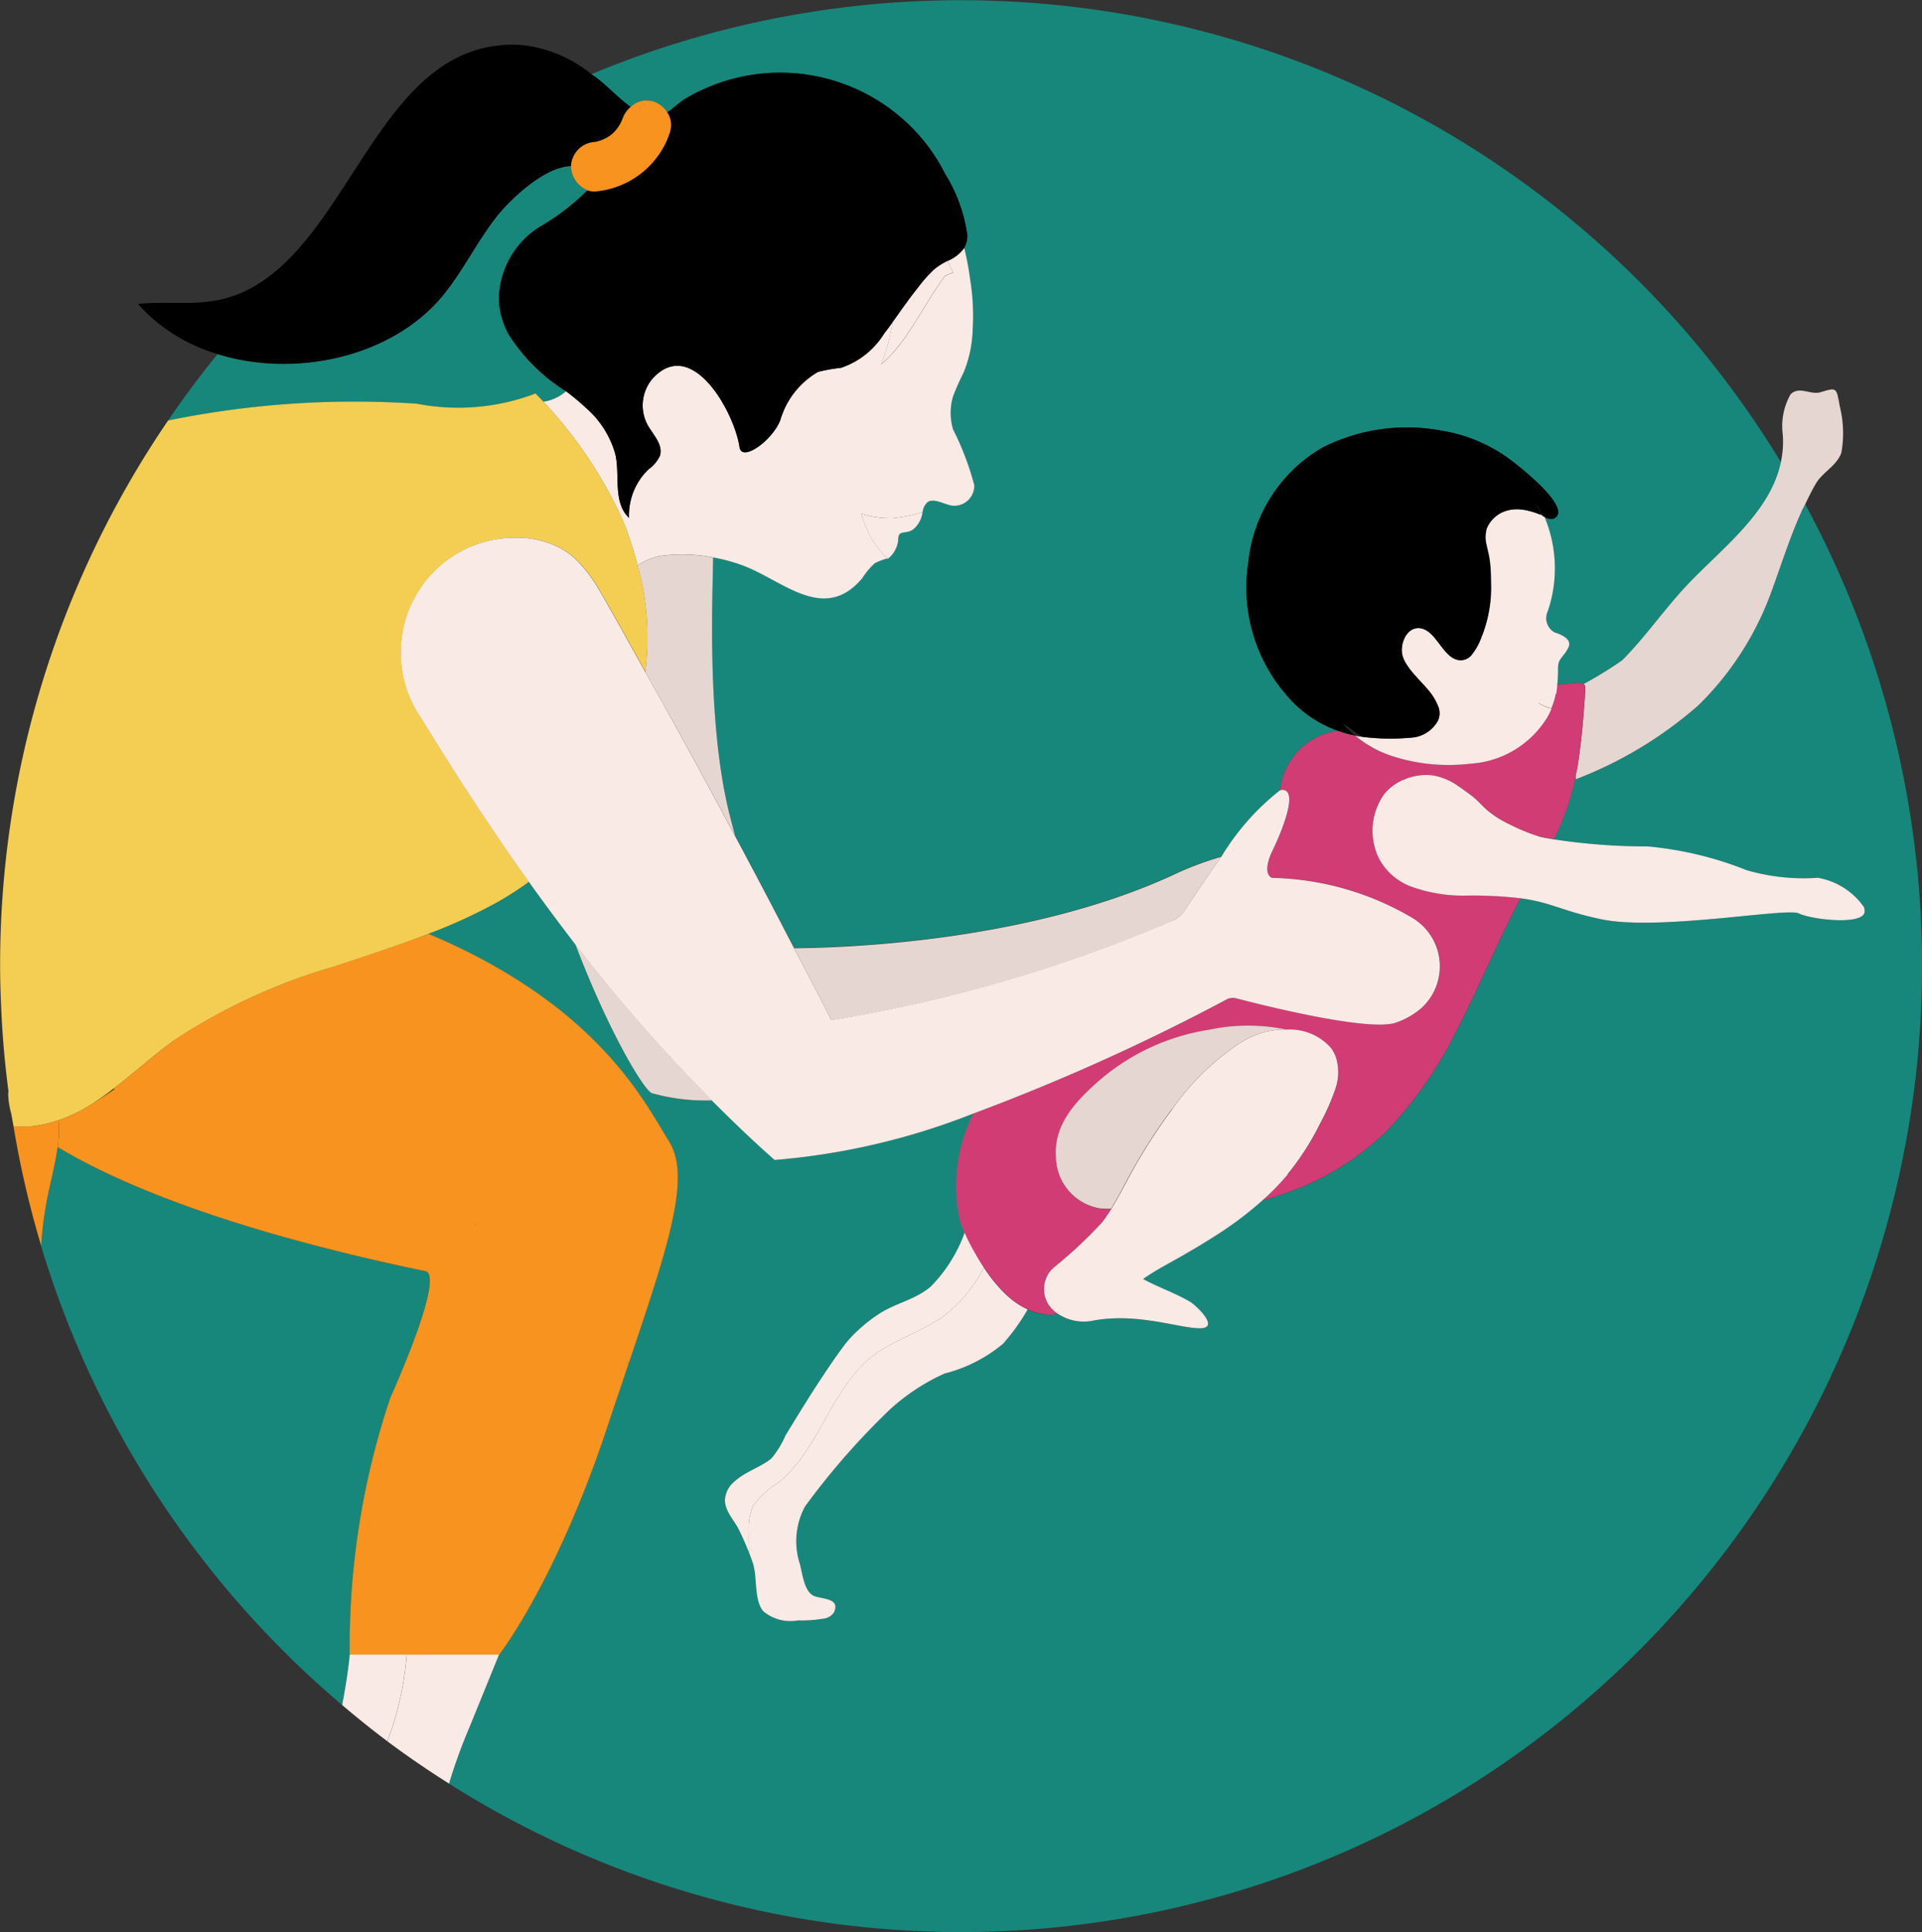 <svg id="Artboard_53" data-name="Artboard 53" xmlns="http://www.w3.org/2000/svg" viewBox="0 0 79.269 79.682">
  <rect x="0" y="0" width="79.269" height="79.682" fill="#333333" stroke="none"/>
  <defs>
    <style>
      .cls-1 {
        fill: #17877b;
      }

      .cls-2 {
        fill: #f9eae5;
      }

      .cls-3 {
        fill: #e6d6d1;
      }

      .cls-4 {
        fill: #f7931e;
      }

      .cls-5 {
        fill: #e4c6be;
      }

      .cls-6 {
        fill: #d13c74;
      }

      .cls-7 {
        fill: #f4ce52;
      }

      .cls-8 {
        fill: #2a2723;
      }

      .cls-9 {
        fill: #c2a180;
      }
    </style>
  </defs>
  <path id="Path_24635" data-name="Path 24635" class="cls-1" d="M27.459,26.187a8.962,8.962,0,0,0,4.816-.391c.047-.023.071-.036.071-.036s.129.125.336.346a1.859,1.859,0,0,0,.937-.434,7.481,7.481,0,0,1-2.387-2.38,3.414,3.414,0,0,1-.38-1.325,3.577,3.577,0,0,1,1.7-3.085,9.381,9.381,0,0,0,1.952-1.5,1.086,1.086,0,0,1-.685-.973c0-.008,0-.014,0-.021-1.086.021-2.519,1.368-3.127,2.16-.775,1.01-1.345,2.187-2.15,3.17-2.08,2.539-6.078,3.426-9.3,2.427q-1.078,1.322-2.041,2.738a38.318,38.318,0,0,1,10.258-.693Z" transform="translate(-10.271 -9.535)"/>
  <path id="Path_24636" data-name="Path 24636" class="cls-1" d="M37.728,13.419a.957.957,0,0,1,.92-.24,1.054,1.054,0,0,1,.593.461c.248-.167.479-.4.705-.54a7.647,7.647,0,0,1,9.992,1.855,7.318,7.318,0,0,1,.76,1.21,6.467,6.467,0,0,1,.922,2.54,1.04,1.04,0,0,1-.129.519,11.594,11.594,0,0,1,.236,1.253,9.341,9.341,0,0,1,.111,2.091,5.009,5.009,0,0,1-.377,1.8,10.465,10.465,0,0,0-.433.977,2.4,2.4,0,0,0,0,1.359,11.665,11.665,0,0,1,.876,2.3.833.833,0,0,1-.232.6.824.824,0,0,1-.591.253c-.3.014-.83-.357-1.1-.152a.619.619,0,0,0-.207.421,1.111,1.111,0,0,1-.324.65c-.308.31-.676.023-.676.453a1.132,1.132,0,0,1-.426.812c-.044-.042-.5.151-.545.184a2.914,2.914,0,0,0-.515.614c-1.547,1.838-3.184.18-4.822-.478a7.033,7.033,0,0,0-1.332-.374c-.014,1.448-.267,6.476.6,10.28.1.428.2.823.306,1.2.825,1.536,1.632,3.081,2.434,4.629,2.1-.014,9.605-.266,15.572-2.992a13.054,13.054,0,0,1,2.05-.78A10.137,10.137,0,0,1,64.509,41.6c.008-.038.015-.077.023-.116a2.788,2.788,0,0,1,1.986-2.261c.129-.022.257-.053.385-.078a4.868,4.868,0,0,1-2.117-1.466,6.781,6.781,0,0,1-1.579-5.5,6.189,6.189,0,0,1,3.053-4.713,7.693,7.693,0,0,1,4.884-.705,6.462,6.462,0,0,1,2.814,1.165c.292.209,2.705,2.067,1.842,2.468a.441.441,0,0,1-.383-.078,5.49,5.49,0,0,1,.13,3.889.669.669,0,0,0,.292.872s.77.2.558.623-.425.427-.425.854c0,.248-.011.474-.032.695.248-.024.495-.057.744-.072a.543.543,0,0,1,.343.043,16.521,16.521,0,0,0,1.6-.986c.937-.94,1.692-2.037,2.59-3.01,1.405-1.522,3.507-3.024,3.955-5.158a39.551,39.551,0,0,0-49.061-16c.049.034.1.064.146.1C36.692,12.476,37.2,13.032,37.728,13.419Z" transform="translate(-11.723 -9.004)"/>
  <path id="Path_24637" data-name="Path 24637" class="cls-1" d="M78.458,31.851h0Z" transform="translate(-14.974 -10.647)"/>
  <path id="Path_24638" data-name="Path 24638" class="cls-1" d="M76.53,39.679v-.022Z" transform="translate(-14.826 -11.208)"/>
  <path id="Path_24639" data-name="Path 24639" class="cls-1" d="M25.936,70.318s2.362-5.215,1.4-5.229C19.1,63.37,14.616,61.423,12.213,59.98c-.086.633-.252,1.276-.4,1.938a14.739,14.739,0,0,0-.286,2.131A39.884,39.884,0,0,0,23.947,82.99c.132-.693.245-1.388.314-2.083A32.24,32.24,0,0,1,25.936,70.318Z" transform="translate(-9.836 -12.67)"/>
  <path id="Path_24640" data-name="Path 24640" class="cls-1" d="M85.479,31.683c-.5,1.113-.867,2.293-1.291,3.437a12.524,12.524,0,0,1-2.975,4.587,16.715,16.715,0,0,1-5.057,3.051l-.008-.163a10.121,10.121,0,0,1-.9,2.634,25.744,25.744,0,0,0,3.886.3,14.5,14.5,0,0,1,4.07.98,8.425,8.425,0,0,0,2.935.312A2.933,2.933,0,0,1,88.024,48a.345.345,0,0,1,.03.286c-.213.489-2.216.245-2.7,0s-5.8.734-8.134.245c-1.665-.349-2.041-.7-3.346-.868-.935,1.789-1.7,3.649-2.63,5.449a16.464,16.464,0,0,1-2.873,4.135A11.008,11.008,0,0,1,64.247,59.8c-.346.123-.694.231-1.042.332A14.5,14.5,0,0,1,61.5,61.442c-.521.343-1.057.661-1.6.974s-1.077.581-1.6.95c.63.346,1.319.574,1.933.937.252.149,1.259,1.095.409,1.095s-2.565-.646-4.363-.323a1.936,1.936,0,0,1-1.485-.267,2.073,2.073,0,0,1-.311.034,2.3,2.3,0,0,1-.933-.222,8.38,8.38,0,0,1-1.019,1.42,6.1,6.1,0,0,1-2.411,1.227,8.565,8.565,0,0,0-2.24,1.472,30.254,30.254,0,0,0-3.515,4.013,3.035,3.035,0,0,0-.2,2.4c.085.358.172,1.051.519,1.259.265.159,1.047.09.923.576a.684.684,0,0,1-.052.139.607.607,0,0,1-.449.253,5.317,5.317,0,0,1-1.027.069,1.738,1.738,0,0,1-1.432-.376c-.4-.478-.234-1.409-.436-2-.048-.14-.1-.28-.154-.42-.129-.332-.273-.662-.431-.974-.2-.4-.579-.754-.561-1.23a1.065,1.065,0,0,1,.387-.729l.031-.025.018-.017c.435-.385,1.028-.546,1.478-.913a3.848,3.848,0,0,0,.583-.953c.258-.42.515-.841.776-1.26.508-.814,1.03-1.62,1.6-2.392a4.687,4.687,0,0,1,.663-.724,6.044,6.044,0,0,1,.848-.653c.556-.357,1.215-.516,1.781-.872a3.024,3.024,0,0,0,.322-.235,6.143,6.143,0,0,0,1.443-2.355,7.455,7.455,0,0,1,.306-4.774,28.525,28.525,0,0,1-8.182,1.91c-.892-.785-1.75-1.61-2.593-2.455a8.132,8.132,0,0,1-2.5-.305c-.423-.283-1.85-2.748-3.143-6.145q-.978-1.266-1.906-2.569c-.366.262-.741.512-1.129.738l-.086.051A21.5,21.5,0,0,1,28.83,49.13l.071.028c6.958,2.958,8.872,6.959,9.862,8.551,1.062,1.709-.425,5.339-2.549,11.747s-4.462,9.4-4.462,9.4l-1.209,2.971a23.168,23.168,0,0,0-.82,2.232c-.011.04-.021.083-.033.123a39.478,39.478,0,0,0,48.23-4.673,40,40,0,0,0,7.7-48.089C85.574,31.507,85.521,31.592,85.479,31.683Z" transform="translate(-11.164 -10.616)"/>
  <path id="Path_24641" data-name="Path 24641" class="cls-2" d="M30.4,85.5l1.209-2.971H27.8a12.754,12.754,0,0,1-.8,3.578c.824.617,1.677,1.2,2.548,1.748.011-.04.021-.083.033-.123A23.167,23.167,0,0,1,30.4,85.5Z" transform="translate(-11.024 -14.292)"/>
  <path id="Path_24642" data-name="Path 24642" class="cls-2" d="M27.546,82.529H25.294c-.069.695-.182,1.39-.314,2.083.575.487,1.16.963,1.762,1.417l.1.078a12.755,12.755,0,0,0,.8-3.578Z" transform="translate(-10.869 -14.292)"/>
  <path id="Path_24643" data-name="Path 24643" class="cls-2" d="M52.844,65.329c-.049.1-.1.19-.152.278a5.942,5.942,0,0,1-1.477,1.7c-.91.678-2.059.976-2.957,1.67-1.738,1.345-2.2,3.89-3.928,5.25a3.247,3.247,0,0,0-1.007.947,2.189,2.189,0,0,0-.176.949q-.011.484.008.967c.054.14.106.28.154.42.2.591.035,1.523.436,2a1.738,1.738,0,0,0,1.432.376,5.319,5.319,0,0,0,1.027-.069.607.607,0,0,0,.449-.253.684.684,0,0,0,.052-.139c.124-.486-.658-.417-.923-.576-.346-.208-.433-.9-.519-1.259a3.035,3.035,0,0,1,.2-2.4,30.255,30.255,0,0,1,3.515-4.013,8.565,8.565,0,0,1,2.24-1.472,6.1,6.1,0,0,0,2.411-1.226,8.379,8.379,0,0,0,1.019-1.42,3.281,3.281,0,0,1-.858-.579,6.137,6.137,0,0,1-.951-1.151Z" transform="translate(-12.263 -13.055)"/>
  <path id="Path_24644" data-name="Path 24644" class="cls-2" d="M43.242,75.054a3.247,3.247,0,0,1,1.007-.947c1.727-1.359,2.19-3.9,3.928-5.25.9-.694,2.047-.993,2.957-1.67a5.942,5.942,0,0,0,1.477-1.7c.054-.088.1-.183.152-.278a5.968,5.968,0,0,1-.751-1.57,6.143,6.143,0,0,1-1.443,2.355,3.026,3.026,0,0,1-.322.235c-.566.355-1.225.514-1.781.872a6.044,6.044,0,0,0-.848.653,4.687,4.687,0,0,0-.663.724c-.569.773-1.091,1.578-1.6,2.392-.261.418-.518.839-.776,1.26a3.848,3.848,0,0,1-.583.953c-.45.367-1.043.529-1.478.913l-.018.017-.031.025a1.065,1.065,0,0,0-.387.729c-.019.477.36.834.561,1.23.158.312.3.642.431.974q-.019-.483-.008-.967A2.189,2.189,0,0,1,43.242,75.054Z" transform="translate(-12.182 -12.933)"/>
  <path id="Path_24645" data-name="Path 24645" class="cls-3" d="M84.612,34.469c-.9.973-1.654,2.07-2.59,3.01a16.52,16.52,0,0,1-1.6.986c.011.008.031.009.039.019.05.067.041.192.027.408-.021.338-.048.675-.076,1.012q-.038.456-.089.911a5.1,5.1,0,0,1,.463-.359c1.351-.921,2.936-1.494,4.159-2.581,2.014-1.791,2.687-4.616,4-6.976.088-.158.18-.317.273-.475A10.31,10.31,0,0,0,90.918,26.6c-.091-.379-.2-.326-.727-.173-.408.119-.876-.275-1.228.09a2.661,2.661,0,0,0-.318,1.661,4.008,4.008,0,0,1-.08,1.13C88.119,31.445,86.017,32.947,84.612,34.469Z" transform="translate(-15.117 -10.249)"/>
  <path id="Path_24646" data-name="Path 24646" class="cls-3" d="M88.618,30.74c-1.31,2.36-2.058,4.959-4.072,6.75A27.791,27.791,0,0,1,81.064,39.8c-.161.111-.614.908-.761,1.036-.04.358-.087.716-.148,1.071-.02.114-.05.227-.073.341l.008.163a16.715,16.715,0,0,0,5.057-3.051,12.524,12.524,0,0,0,2.975-4.587c.424-1.144.787-2.323,1.291-3.437.041-.091.095-.177.138-.267.14-.291.279-.583.445-.861.278-.467.869-.739,1.047-1.268a4.6,4.6,0,0,0-.07-1.93c-.027-.163-.05-.289-.073-.388a7.848,7.848,0,0,1-1.722,3.209C89.085,29.992,88.706,30.582,88.618,30.74Z" transform="translate(-15.099 -10.271)"/>
  <path id="Path_24647" data-name="Path 24647" class="cls-4" d="M17.258,54.9c-.86.622-1.65,1.343-2.492,1.988L27.934,61.6a5.49,5.49,0,0,1,1.768.887,4.042,4.042,0,0,1,.877,4.171c-.544,1.884-1.7,3.489-2.318,5.34a19.141,19.141,0,0,0-.92,4.467,13.589,13.589,0,0,1-.464,3.762h3.8s2.337-2.99,4.462-9.4,3.612-10.038,2.549-11.747c-.99-1.592-2.9-5.593-9.862-8.551L27.75,50.5c-1.269.492-2.57.914-3.862,1.343a24.034,24.034,0,0,0-6.63,3.052Z" transform="translate(-10.085 -11.988)"/>
  <path id="Path_24648" data-name="Path 24648" class="cls-4" d="M29.1,72.9c.619-1.852,1.943-3.2,2.487-5.084.445-1.227.9-3.94,0-5.25a5.58,5.58,0,0,1-2.075.414c-.531-.4.226-1.561-.412-1.747-4.389-1.571-9.62-2.6-14.01-4.167-.388.3-1.31.9-1.735,1.147a6.164,6.164,0,0,1-1.054.47,4.627,4.627,0,0,1-.03,1.109c2.4,1.444,6.89,3.391,15.119,5.109.967.014-1.4,5.229-1.4,5.229a32.24,32.24,0,0,0-1.675,10.59h3.07a11.37,11.37,0,0,0,.632-3.4A19.024,19.024,0,0,1,29.1,72.9Z" transform="translate(-9.893 -12.483)"/>
  <path id="Path_24649" data-name="Path 24649" class="cls-3" d="M42.2,45.249c-.1-.381-.208-.775-.306-1.2-.866-3.8-.613-8.832-.6-10.28a6.563,6.563,0,0,0-2.194-.06,2.491,2.491,0,0,0-.922.389c.085.332.175.663.233,1a11.613,11.613,0,0,1,.085,3.387c.4.726.813,1.45,1.215,2.178C40.551,42.185,41.375,43.717,42.2,45.249Z" transform="translate(-11.882 -10.776)"/>
  <path id="Path_24650" data-name="Path 24650" class="cls-3" d="M38.532,57.1a8.132,8.132,0,0,0,2.5.305,67.9,67.9,0,0,1-5.64-6.45C36.682,54.354,38.109,56.819,38.532,57.1Z" transform="translate(-11.668 -12.021)"/>
  <path id="Path_24651" data-name="Path 24651" class="cls-3" d="M60.777,49.712a1.166,1.166,0,0,0,.515-.435c.308-.472.878-1.332,1.5-2.2a13.055,13.055,0,0,0-2.05.78c-5.967,2.726-13.468,2.978-15.572,2.992.513.99,1.038,1.975,1.54,2.971a60.244,60.244,0,0,0,14.068-4.1Z" transform="translate(-12.419 -11.742)"/>
  <path id="Path_24652" data-name="Path 24652" class="cls-5" d="M63.036,50.548c.039-.045.08-.09.123-.133-.042.043-.084.088-.123.133Z" transform="translate(-13.79 -11.982)"/>
  <path id="Path_24653" data-name="Path 24653" class="cls-2" d="M40.972,32.786a7.033,7.033,0,0,1,1.332.374c1.638.659,3.275,2.316,4.822.478a2.914,2.914,0,0,1,.515-.614c.05-.033.5-.226.545-.184a4.06,4.06,0,0,1-.672-.815,4.9,4.9,0,0,1-.431-1.043,3.883,3.883,0,0,0,1.278.184,6.176,6.176,0,0,0,1.19-.23.377.377,0,0,1,.061-.011.619.619,0,0,1,.207-.421c.269-.2.8.166,1.1.152a.824.824,0,0,0,.591-.253.833.833,0,0,0,.232-.6,11.665,11.665,0,0,0-.876-2.3,2.4,2.4,0,0,1,0-1.359,10.465,10.465,0,0,1,.433-.977,5.009,5.009,0,0,0,.377-1.8,9.341,9.341,0,0,0-.111-2.091,11.6,11.6,0,0,0-.236-1.253,1.594,1.594,0,0,1-.7.541c.086.159.173.318.243.47-.115.043-.247.11-.292.124a.186.186,0,0,0-.085.075c-.884,1.2-1.493,2.661-2.594,3.591a7.582,7.582,0,0,0,.465-1.726c-.046.063-.09.127-.136.189-.069.094-.14.188-.212.282a3.35,3.35,0,0,1-1.772,1.4,6.865,6.865,0,0,0-.948.168,3.388,3.388,0,0,0-1.556,1.987c-.326.843-1.591,1.754-1.683,1.115C41.851,26.8,40.1,23.643,38.48,25.4a1.708,1.708,0,0,0-.22,1.905c.23.418.66.826.516,1.286a1.407,1.407,0,0,1-.467.557,2.623,2.623,0,0,0-.807,2.006c-.688-.654-.357-1.8-.57-2.646a3.934,3.934,0,0,0-1.189-1.876,10.115,10.115,0,0,0-.837-.7,1.859,1.859,0,0,1-.937.434,17.878,17.878,0,0,1,3.276,4.893c.151.354.271.719.39,1.084.083.255.154.512.221.772a2.491,2.491,0,0,1,.922-.389,6.563,6.563,0,0,1,2.194.06Z" transform="translate(-11.559 -9.796)"/>
  <path id="Path_24654" data-name="Path 24654" class="cls-2" d="M49.45,32.012a3.883,3.883,0,0,1-1.278-.184A4.9,4.9,0,0,0,48.6,32.87a4.059,4.059,0,0,0,.672.815,1.132,1.132,0,0,0,.426-.812c0-.43.368-.143.676-.453a1.111,1.111,0,0,0,.324-.65.377.377,0,0,0-.061.011A6.176,6.176,0,0,1,49.45,32.012Z" transform="translate(-12.649 -10.641)"/>
  <path id="Path_24655" data-name="Path 24655" class="cls-6" d="M78.461,40.261h0l0,0Z" transform="translate(-14.974 -11.252)"/>
  <path id="Path_24656" data-name="Path 24656" class="cls-6" d="M70.552,41.745c-.109-.015-.217-.033-.325-.054.108.021.216.039.325.054Z" transform="translate(-14.342 -11.355)"/>
  <path id="Path_24657" data-name="Path 24657" class="cls-6" d="M78.189,41.753q.051-.455.089-.911c.028-.337.055-.675.076-1.012.014-.216.023-.341-.027-.408-.008-.01-.028-.011-.039-.019a.543.543,0,0,0-.343-.043c-.249.016-.5.048-.744.072-.011.114-.019.23-.04.34a2.985,2.985,0,0,1-.188.626,3.151,3.151,0,0,1-.182.37,4,4,0,0,1-3.168,1.909,7.55,7.55,0,0,1-3.145-.287,4.629,4.629,0,0,1-1.609-.868,5.219,5.219,0,0,1-.706-.194c-.129.025-.256.056-.385.078a2.788,2.788,0,0,0-1.986,2.261c-.008.038-.015.077-.023.116a.359.359,0,0,1,.1-.027c.85,0-.425,2.563-.425,2.563s-.425.854,0,1.068A11.852,11.852,0,0,1,71.2,49.014a2.329,2.329,0,0,1,.407,3.749,3.2,3.2,0,0,1-1.061.6c-1.123.376-5.54-.738-6.578-1.009a.515.515,0,0,0-.375.044,86.4,86.4,0,0,1-10.467,4.715,6.665,6.665,0,0,0-.537,4.48,8.732,8.732,0,0,0,.982,1.863,6.136,6.136,0,0,0,.952,1.151,3.281,3.281,0,0,0,.858.579,2.3,2.3,0,0,0,.933.222,2.072,2.072,0,0,0,.311-.034,1.368,1.368,0,0,1-.423-.432,1.192,1.192,0,0,1,.233-1.474A18.768,18.768,0,0,0,58.438,61.6c.136-.179.26-.366.379-.558a3.953,3.953,0,0,1-.473-.015,2.183,2.183,0,0,1-1.8-2.132c-.1-1.361.9-2.37,1.851-3.195a9.044,9.044,0,0,1,4.452-2.037,7.783,7.783,0,0,1,3.217-.007,2.253,2.253,0,0,1,1.83.772,1.454,1.454,0,0,1,.19.361,2.079,2.079,0,0,1,0,1.253,9.145,9.145,0,0,1-.657,1.5,10.849,10.849,0,0,1-1.335,2.077A9.805,9.805,0,0,1,65.026,60.7c.348-.1.7-.209,1.042-.332a11.008,11.008,0,0,0,4.123-2.556,16.464,16.464,0,0,0,2.873-4.135c.93-1.8,1.695-3.659,2.63-5.449a16.8,16.8,0,0,0-2.178-.111,6.287,6.287,0,0,1-2.342-.376,2.5,2.5,0,0,1-1.295-1.115,2.6,2.6,0,0,1,.219-2.723,2.146,2.146,0,0,1,.723-.543c.038-.018.079-.03.119-.046a2.316,2.316,0,0,1,1.132-.157,2.576,2.576,0,0,1,1.1.474c.173.116.34.242.508.366.251.186.442.43.682.631a4.274,4.274,0,0,0,.878.548,8.062,8.062,0,0,0,1.16.483c.029.009.058.018.087.025.2.048.392.074.588.11a10.12,10.12,0,0,0,.9-2.634c.023-.114.053-.227.073-.341C78.1,42.469,78.149,42.112,78.189,41.753ZM54.939,63.921a.71.71,0,0,0-.082.137l.084-.144Z" transform="translate(-12.985 -11.186)"/>
  <path id="Path_24658" data-name="Path 24658" class="cls-4" d="M12.118,59.894a4.627,4.627,0,0,0,.03-1.109A4.9,4.9,0,0,1,11.3,59a4.3,4.3,0,0,1-.449.042,4,4,0,0,1-.554-.015,39.769,39.769,0,0,0,1.142,4.937,14.74,14.74,0,0,1,.286-2.131C11.867,61.17,12.033,60.527,12.118,59.894Z" transform="translate(-9.741 -12.584)"/>
  <path id="Path_24659" data-name="Path 24659" class="cls-7" d="M11.249,56.676a4.905,4.905,0,0,0,.853-.215,6.165,6.165,0,0,0,1.054-.47,11.019,11.019,0,0,0,1.221-.833c.842-.644,1.632-1.365,2.492-1.988a24.034,24.034,0,0,1,6.63-3.052c1.292-.429,2.593-.851,3.862-1.343A21.5,21.5,0,0,0,30.3,47.417l.086-.051c.388-.226.763-.476,1.129-.738-1.586-2.22-3.077-4.5-4.473-6.805a4.757,4.757,0,0,1-.245-4.892,4.708,4.708,0,0,1,4.193-2.494,4.032,4.032,0,0,1,1.287.2,3.144,3.144,0,0,1,1.142.66c.013.012.024.028.037.04a5.589,5.589,0,0,1,.954,1.248c.192.321.379.656.576,1,.245.434.484.871.728,1.305q.3.537.6,1.076a11.613,11.613,0,0,0-.085-3.387c-.058-.337-.148-.668-.233-1-.067-.26-.138-.516-.221-.772-.118-.365-.239-.73-.39-1.084a17.878,17.878,0,0,0-3.276-4.893c-.207-.221-.336-.346-.336-.346s-.023.013-.071.036a8.962,8.962,0,0,1-4.816.391,38.318,38.318,0,0,0-10.258.693A39.8,39.8,0,0,0,9.7,50.109c0,.569.019,1.133.043,1.7.049,1.166.152,2.317.3,3.456,0,.048-.012.094-.01.143a3.361,3.361,0,0,0,.129.791h0c.026.171.062.338.09.508a4,4,0,0,0,.554.015A4.3,4.3,0,0,0,11.249,56.676Z" transform="translate(-9.695 -10.261)"/>
  <path id="Path_24660" data-name="Path 24660" class="cls-2" d="M62.048,51.894c1.037.271,5.455,1.386,6.578,1.009a3.2,3.2,0,0,0,1.061-.6,2.329,2.329,0,0,0-.407-3.749,11.852,11.852,0,0,0-5.754-1.627c-.425-.214,0-1.068,0-1.068s1.275-2.563.425-2.563a.359.359,0,0,0-.1.027,10.136,10.136,0,0,0-2.412,2.735c-.622.873-1.192,1.732-1.5,2.2a1.166,1.166,0,0,1-.515.435,60.244,60.244,0,0,1-14.068,4.1c-.5-1-1.027-1.981-1.54-2.971-.8-1.548-1.609-3.093-2.434-4.629s-1.648-3.065-2.488-4.588c-.4-.728-.81-1.452-1.215-2.178l-.6-1.076c-.244-.435-.483-.871-.728-1.305-.2-.349-.384-.684-.576-1a5.589,5.589,0,0,0-.954-1.248c-.013-.012-.024-.028-.037-.04a3.144,3.144,0,0,0-1.142-.66,4.033,4.033,0,0,0-1.287-.2,4.708,4.708,0,0,0-4.193,2.494,4.757,4.757,0,0,0,.245,4.892c1.4,2.3,2.887,4.585,4.473,6.805q.93,1.3,1.906,2.569a67.9,67.9,0,0,0,5.64,6.45c.842.844,1.7,1.67,2.593,2.455a28.525,28.525,0,0,0,8.182-1.91,86.4,86.4,0,0,0,10.467-4.715.515.515,0,0,1,.375-.044Zm-1.732-2.606h0c.039-.045.08-.09.123-.133-.042.043-.084.088-.123.133Z" transform="translate(-11.07 -10.722)"/>
  <path id="Path_24661" data-name="Path 24661" class="cls-3" d="M61.657,58.031a10.481,10.481,0,0,1,2.8-2.735,3.809,3.809,0,0,1,1.03-.45,3.529,3.529,0,0,1,.9-.1,7.783,7.783,0,0,0-3.217.007,9.044,9.044,0,0,0-4.452,2.037c-.953.825-1.953,1.833-1.851,3.195a2.183,2.183,0,0,0,1.8,2.132,3.952,3.952,0,0,0,.473.015c.329-.533.605-1.1.909-1.637a23.059,23.059,0,0,1,1.6-2.467Z" transform="translate(-13.317 -12.282)"/>
  <path id="Path_24662" data-name="Path 24662" class="cls-2" d="M66.378,60.721a10.848,10.848,0,0,0,1.335-2.077,9.145,9.145,0,0,0,.657-1.5,2.079,2.079,0,0,0,0-1.253,1.454,1.454,0,0,0-.19-.361,2.253,2.253,0,0,0-1.83-.772,3.529,3.529,0,0,0-.9.1,3.809,3.809,0,0,0-1.03.451,10.481,10.481,0,0,0-2.8,2.735,23.059,23.059,0,0,0-1.6,2.467c-.3.535-.58,1.1-.909,1.637-.118.192-.243.379-.379.558a18.767,18.767,0,0,1-2.009,1.875,1.192,1.192,0,0,0-.232,1.474,1.368,1.368,0,0,0,.423.432,1.936,1.936,0,0,0,1.485.267c1.8-.323,3.513.323,4.363.323s-.157-.946-.409-1.095c-.614-.363-1.3-.591-1.933-.937.519-.369,1.048-.632,1.6-.95s1.075-.631,1.6-.974a14.5,14.5,0,0,0,1.709-1.308,9.8,9.8,0,0,0,1.063-1.092Z" transform="translate(-13.275 -12.295)"/>
  <path id="Path_24663" data-name="Path 24663" class="cls-2" d="M77.9,31.816q.006.02.01.042a.171.171,0,0,1-.077-.022h0a3.066,3.066,0,0,0-.7-.19,1.583,1.583,0,0,0-.643.046,1.275,1.275,0,0,0-.821.729,1.3,1.3,0,0,0-.007.7c.036.179.085.356.112.521.014.084.025.17.034.257.026.259.032.525.034.783A5.423,5.423,0,0,1,75.45,36.9a2.583,2.583,0,0,1-.433.772.585.585,0,0,1-.394.189c-.774.039-1.019-1.332-1.793-1.322-.492.006-.736.65-.655,1.074.1.532.761,1.09,1.1,1.509a2.329,2.329,0,0,1,.383.638.739.739,0,0,1,0,.579,1.356,1.356,0,0,1-1,.706,9.4,9.4,0,0,1-2.1-.019c-.109-.015-.217-.033-.325-.054a4.629,4.629,0,0,0,1.609.868,7.55,7.55,0,0,0,3.145.287,4,4,0,0,0,3.168-1.909,3.149,3.149,0,0,0,.182-.37l-.023,0a1.187,1.187,0,0,1-.262-.084c-.042-.019-.084-.039-.125-.061l-.066-.037c-.009,0-.016-.012-.024-.017h0v0a.115.115,0,0,1-.028-.019.074.074,0,0,1,.045-.121,1.394,1.394,0,0,0,.239-.065c.039-.013.08-.017.118-.033a1.445,1.445,0,0,0,.317-.183c.02-.111.029-.226.04-.34.021-.22.032-.447.032-.695,0-.427.212-.427.425-.854s-.558-.623-.558-.623a.669.669,0,0,1-.292-.872,5.49,5.49,0,0,0-.13-3.889l-.1-.055C77.921,31.856,77.911,31.843,77.9,31.816ZM76.046,39.1v-.015Z" transform="translate(-14.342 -10.631)"/>
  <path id="Path_24664" data-name="Path 24664" d="M70.4,40.512c-.009-.009.009-1.457,0-1.466-.064-.065.054-.065,0-.138-.2-.174-.364.2-.542,0-.026-.029.026.03,0,0-.171-.2-.364-.149-.507-.371-.077-.115.246.492.177.371-.041-.072.065-.715.028-.788-.4-.74-.97-1.078-1.045-1.917a3.8,3.8,0,0,1,.84-2.66,4.074,4.074,0,0,1,2.541-1.784c1.416-.457,1.439-.748,2.9-.475.845.08,2.069-.652,2.616,0a.7.7,0,0,1,.107.229c0,.014.008.027.01.041s.025.041.042.072l.1.055a.441.441,0,0,0,.383.078c.863-.4-1.55-2.259-1.842-2.468a6.462,6.462,0,0,0-2.814-1.165,7.693,7.693,0,0,0-4.884.705,6.189,6.189,0,0,0-3.054,4.713,6.781,6.781,0,0,0,1.579,5.5,4.868,4.868,0,0,0,2.117,1.466,5.219,5.219,0,0,0,.706.194C69.749,40.619,70.493,40.609,70.4,40.512Z" transform="translate(-13.969 -10.37)"/>
  <path id="Path_24665" data-name="Path 24665" class="cls-8" d="M69.991,41.355c-.1-.073-.216-.131-.313-.212a2.054,2.054,0,0,0,.177.209l.028.025q.145.144.3.275c.108.021.216.039.325.054A4.881,4.881,0,0,1,69.991,41.355Z" transform="translate(-14.3 -11.315)"/>
  <path id="Path_24666" data-name="Path 24666" d="M70.328,40.915h0a9.4,9.4,0,0,0,2.1.019,1.356,1.356,0,0,0,1-.706.739.739,0,0,0,0-.579,2.329,2.329,0,0,0-.383-.638c-.336-.418-.994-.977-1.1-1.509-.081-.424.163-1.068.655-1.074.775-.01,1.02,1.361,1.793,1.322a.585.585,0,0,0,.394-.189,2.583,2.583,0,0,0,.433-.772,5.423,5.423,0,0,0,.381-2.212c0-.257-.008-.523-.034-.783-.009-.087-.02-.172-.034-.257-.027-.165-.076-.342-.112-.521a1.3,1.3,0,0,1,.007-.7,1.275,1.275,0,0,1,.821-.729,1.583,1.583,0,0,1,.643-.046,3.067,3.067,0,0,1,.7.19h0a.171.171,0,0,0,.077.022.427.427,0,0,0-.01-.042c0-.014-.007-.027-.01-.041a.7.7,0,0,0-.107-.229A3.229,3.229,0,0,0,75.383,30.3,8.934,8.934,0,0,0,71,30.576,5.614,5.614,0,0,0,68.16,32.9a5.277,5.277,0,0,0-.839,3.2,6.2,6.2,0,0,0,.719,2.393c.038.074.074.148.114.22.069.12.141.237.218.352a6.12,6.12,0,0,0,.471.638c.026.03.051.06.078.089a5.762,5.762,0,0,0,.575.562c.1.081.21.138.313.212a4.88,4.88,0,0,0,.519.351Z" transform="translate(-14.118 -10.524)"/>
  <path id="Path_24667" data-name="Path 24667" class="cls-2" d="M78.713,40.021a1.394,1.394,0,0,1-.239.065.074.074,0,0,0-.045.121.115.115,0,0,0,.028.019l0,0c.008.005.016.012.024.017l.066.037c.041.022.083.042.125.061a1.187,1.187,0,0,0,.262.084l.023,0a2.986,2.986,0,0,0,.188-.626,1.444,1.444,0,0,1-.317.183C78.793,40,78.752,40.008,78.713,40.021Z" transform="translate(-14.971 -11.219)"/>
  <path id="Path_24668" data-name="Path 24668" class="cls-2" d="M50.607,21.663c-.383.472-.728.977-1.085,1.471a7.582,7.582,0,0,1-.465,1.726c1.1-.93,1.71-2.39,2.594-3.591a.186.186,0,0,1,.085-.075c.045-.014.178-.081.292-.124-.07-.152-.157-.311-.243-.47a2.987,2.987,0,0,0-.489.306,5.03,5.03,0,0,0-.689.757Z" transform="translate(-12.717 -9.838)"/>
  <path id="Path_24669" data-name="Path 24669" class="cls-2" d="M77.815,45.959a8.06,8.06,0,0,1-1.16-.483,4.274,4.274,0,0,1-.878-.548c-.24-.2-.431-.444-.682-.631-.168-.124-.335-.25-.508-.366a2.576,2.576,0,0,0-1.1-.474,2.316,2.316,0,0,0-1.132.157c-.039.016-.08.028-.119.046a2.145,2.145,0,0,0-.723.543,2.6,2.6,0,0,0-.219,2.723,2.5,2.5,0,0,0,1.295,1.115,6.287,6.287,0,0,0,2.342.376,16.806,16.806,0,0,1,2.178.111c1.3.172,1.681.519,3.346.868,2.337.489,7.649-.489,8.134-.245s2.489.489,2.7,0a.345.345,0,0,0-.03-.286,2.934,2.934,0,0,0-1.882-1.182,8.425,8.425,0,0,1-2.935-.312,14.5,14.5,0,0,0-4.07-.98A25.725,25.725,0,0,1,78.5,46.1c-.2-.037-.4-.063-.594-.111C77.872,45.977,77.844,45.968,77.815,45.959Z" transform="translate(-14.402 -11.481)"/>
  <path id="Path_24670" data-name="Path 24670" d="M28.441,21.327c.8-.983,1.375-2.16,2.15-3.17.608-.793,2.041-2.139,3.127-2.16a1.045,1.045,0,0,1,1.009-1,1.681,1.681,0,0,0,.613-.268,1.526,1.526,0,0,0,.506-.7,1.158,1.158,0,0,1,.327-.472c-.527-.388-1.036-.943-1.47-1.253-.049-.035-.1-.064-.146-.1a5.47,5.47,0,0,0-2.88-1.2c-5.826-.365-6.91,7.961-11.358,10.131-1.556.759-2.916.4-4.469.544a7.05,7.05,0,0,0,3.289,2.068C22.363,24.753,26.361,23.866,28.441,21.327Z" transform="translate(-10.168 -9.148)"/>
  <path id="Path_24671" data-name="Path 24671" d="M36.78,27.951c.213.849-.118,1.992.57,2.646a2.623,2.623,0,0,1,.807-2.006,1.407,1.407,0,0,0,.467-.557c.144-.46-.286-.868-.516-1.286a1.708,1.708,0,0,1,.22-1.905c1.621-1.76,3.37,1.4,3.578,2.831.092.639,1.357-.271,1.683-1.115a3.388,3.388,0,0,1,1.556-1.987,6.865,6.865,0,0,1,.948-.168A3.35,3.35,0,0,0,47.864,23c.072-.094.142-.188.212-.282.046-.062.09-.126.136-.189.357-.494.7-1,1.085-1.471a5.031,5.031,0,0,1,.689-.757A2.987,2.987,0,0,1,50.474,20a1.594,1.594,0,0,0,.7-.541,1.04,1.04,0,0,0,.129-.519,6.467,6.467,0,0,0-.922-2.54,7.319,7.319,0,0,0-.76-1.21,7.647,7.647,0,0,0-9.992-1.855c-.226.143-.457.374-.705.54a.922.922,0,0,1,.114.793,3.566,3.566,0,0,1-3.074,2.46.756.756,0,0,1-.329-.046,9.382,9.382,0,0,1-1.952,1.5,3.577,3.577,0,0,0-1.7,3.085,3.414,3.414,0,0,0,.38,1.325,7.481,7.481,0,0,0,2.387,2.38,10.116,10.116,0,0,1,.837.7A3.934,3.934,0,0,1,36.78,27.951Z" transform="translate(-11.407 -9.236)"/>
  <path id="Path_24672" data-name="Path 24672" class="cls-4" d="M39.286,14.754a.922.922,0,0,0-.114-.793,1.054,1.054,0,0,0-.593-.461.957.957,0,0,0-.92.24,1.158,1.158,0,0,0-.327.472,1.526,1.526,0,0,1-.506.7,1.681,1.681,0,0,1-.613.268,1.045,1.045,0,0,0-1.009,1c0,.008,0,.013,0,.021a1.086,1.086,0,0,0,.685.973.756.756,0,0,0,.329.046,3.566,3.566,0,0,0,3.074-2.46Z" transform="translate(-11.653 -9.325)"/>
  <path id="Path_24673" data-name="Path 24673" class="cls-9" d="M55.131,65.825l0-.008-.084.144a.71.71,0,0,1,.082-.137Z" transform="translate(-13.177 -13.09)"/>
</svg>
